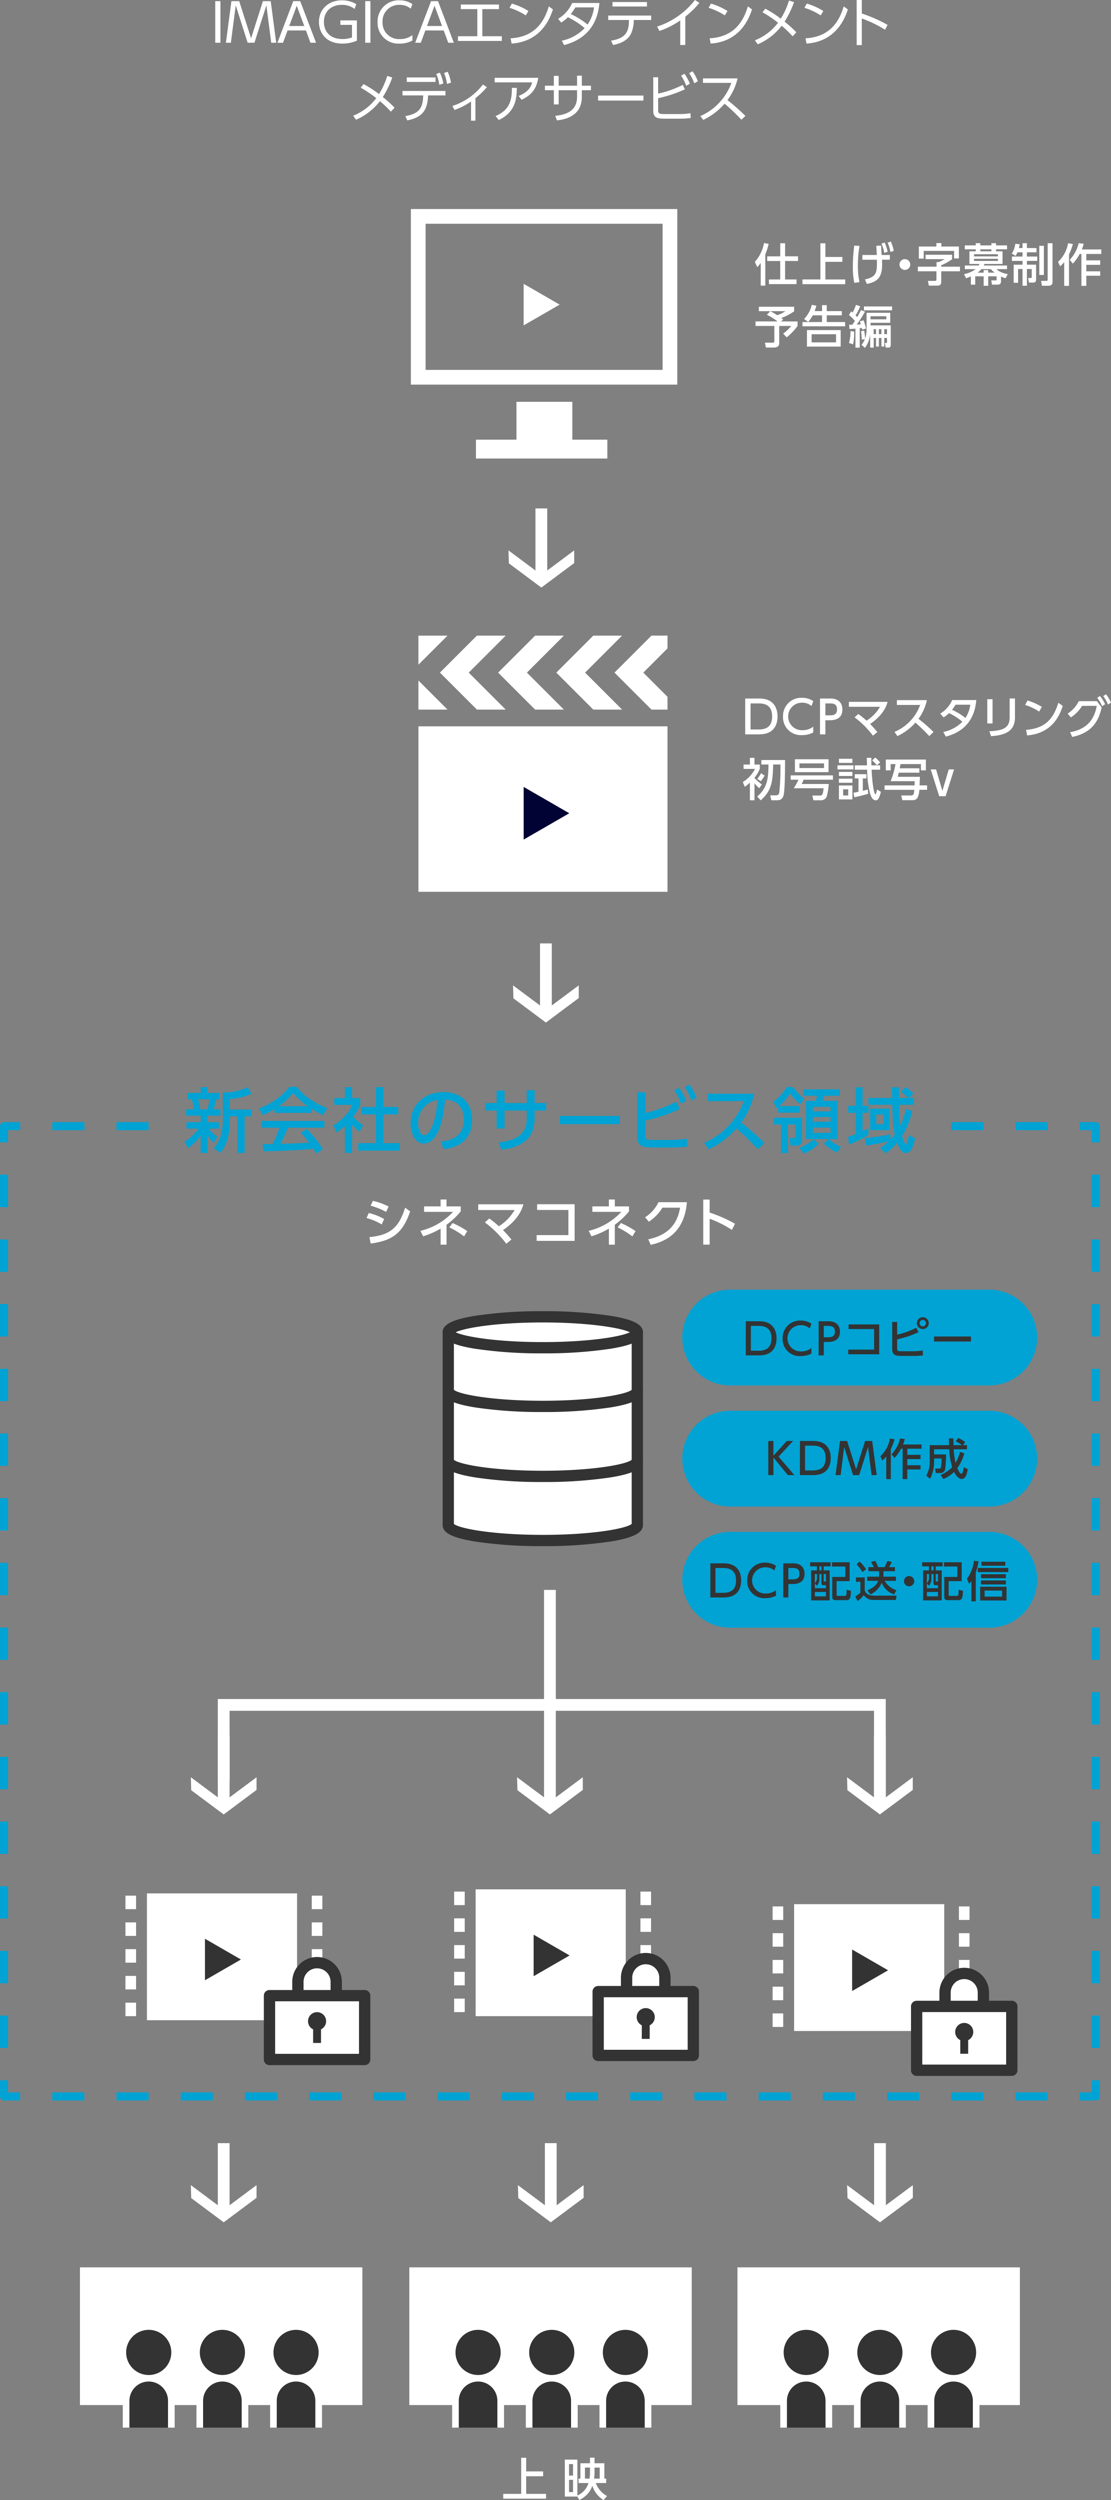 <svg xmlns="http://www.w3.org/2000/svg" xmlns:xlink="http://www.w3.org/1999/xlink" width="335" height="753.773" viewBox="0 0 335 753.773">
  <rect x="0" y="0" width="335" height="753.773" fill="#808080" stroke="none"/>
  <defs>
    <clipPath id="clip-path">
      <rect id="長方形_13575" data-name="長方形 13575" width="335" height="753.773" fill="none"/>
    </clipPath>
  </defs>
  <g id="グループ_249" data-name="グループ 249" clip-path="url(#clip-path)">
    <path id="パス_2858" data-name="パス 2858" d="M406.392,779.657h-4.865v-2.432h3.649v-3.649h2.432v4.865a1.217,1.217,0,0,1-1.216,1.216" transform="translate(-75.973 -146.368)" fill="#00a3d4"/>
    <path id="パス_2859" data-name="パス 2859" d="M319.553,780.508h-9.681v-2.432h9.681Zm-19.362,0h-9.68v-2.432h9.68Zm-19.362,0h-9.681v-2.432h9.681Zm-19.362,0h-9.681v-2.432h9.681Zm-19.362,0h-9.681v-2.432H242.1Zm-19.362,0h-9.681v-2.432h9.681Zm-19.363,0H193.7v-2.432h9.68Zm-19.362,0h-9.681v-2.432h9.681Zm-19.362,0h-9.681v-2.432h9.681Zm-19.362,0h-9.68v-2.432h9.68Zm-19.362,0h-9.681v-2.432h9.681Zm-19.362,0H96.889v-2.432h9.681Zm-19.362,0H77.527v-2.432h9.681Zm-19.362,0H58.165v-2.432h9.681Zm-19.363,0H38.8v-2.432h9.68Zm-19.362,0H19.441v-2.432h9.681Z" transform="translate(-3.678 -147.219)" fill="#00a3d4"/>
    <path id="パス_2860" data-name="パス 2860" d="M6.081,779.657H1.216A1.217,1.217,0,0,1,0,778.441v-4.865H2.432v3.649H6.081Z" transform="translate(0 -146.368)" fill="#00a3d4"/>
    <path id="パス_2861" data-name="パス 2861" d="M2.432,700.1H0v-9.751H2.432Zm0-19.5H0v-9.751H2.432Zm0-19.5H0v-9.752H2.432Zm0-19.5H0v-9.751H2.432Zm0-19.5H0v-9.751H2.432Zm0-19.5H0v-9.752H2.432Zm0-19.5H0v-9.751H2.432Zm0-19.5H0v-9.751H2.432Zm0-19.5H0v-9.752H2.432Zm0-19.5H0v-9.752H2.432Zm0-19.5H0v-9.751H2.432Zm0-19.5H0V475.81H2.432Zm0-19.5H0v-9.752H2.432Zm0-19.5H0V436.8H2.432Z" transform="translate(0 -82.647)" fill="#00a3d4"/>
    <path id="パス_2862" data-name="パス 2862" d="M2.432,423.355H0V418.49a1.217,1.217,0,0,1,1.216-1.216H6.081v2.432H2.432Z" transform="translate(0 -78.952)" fill="#00a3d4"/>
    <path id="パス_2863" data-name="パス 2863" d="M319.553,419.706h-9.681v-2.432h9.681Zm-19.362,0h-9.68v-2.432h9.68Zm-251.707,0H38.8v-2.432h9.68Zm-19.362,0H19.441v-2.432h9.681Z" transform="translate(-3.678 -78.952)" fill="#00a3d4"/>
    <path id="パス_2864" data-name="パス 2864" d="M407.608,423.355h-2.432v-3.649h-3.649v-2.432h4.865a1.217,1.217,0,0,1,1.216,1.216Z" transform="translate(-75.973 -78.952)" fill="#00a3d4"/>
    <path id="パス_2865" data-name="パス 2865" d="M408.459,700.1h-2.432v-9.751h2.432Zm0-19.5h-2.432v-9.752h2.432Zm0-19.5h-2.432v-9.751h2.432Zm0-19.5h-2.432V631.84h2.432Zm0-19.5h-2.432v-9.752h2.432Zm0-19.5h-2.432v-9.752h2.432Zm0-19.5h-2.432v-9.751h2.432Zm0-19.5h-2.432v-9.751h2.432Zm0-19.5h-2.432V534.32h2.432Zm0-19.5h-2.432v-9.751h2.432Zm0-19.5h-2.432v-9.751h2.432Zm0-19.5h-2.432v-9.752h2.432Zm0-19.5h-2.432v-9.751h2.432Zm0-19.5h-2.432V436.8h2.432Z" transform="translate(-76.824 -82.647)" fill="#00a3d4"/>
    <rect id="長方形_13514" data-name="長方形 13514" width="1.559" height="12.537" transform="translate(64.906 0.35)" fill="#fff"/>
    <path id="パス_2866" data-name="パス 2866" d="M88.027.432l3.579,11.2L95.171.432h2.355L99.18,12.969h-1.5L96.22,1.7l-3.6,11.264H90.572L86.977,1.7,85.512,12.969H84.018L85.673.432Z" transform="translate(-15.897 -0.082)" fill="#fff"/>
    <path id="パス_2867" data-name="パス 2867" d="M106.227,9.262l-1.368,3.708h-1.686L107.945.432h2.1l4.773,12.537h-1.686l-1.369-3.708Zm5.043-1.336L109,1.816l-2.274,6.109Z" transform="translate(-19.521 -0.082)" fill="#fff"/>
    <path id="パス_2868" data-name="パス 2868" d="M129.357,2.712a6.127,6.127,0,0,0-3.834-1.226c-3.149,0-5.409,1.942-5.409,5.107,0,2.5,1.4,5.2,5.633,5.2a7.75,7.75,0,0,0,2.831-.492V7.516h-3.5V6.164h4.978V12.29a11.129,11.129,0,0,1-4.374.876c-4.948,0-7.064-3.294-7.064-6.541,0-3.8,2.863-6.507,6.92-6.507a8.421,8.421,0,0,1,4.343,1.16Z" transform="translate(-22.444 -0.022)" fill="#fff"/>
    <rect id="長方形_13515" data-name="長方形 13515" width="1.56" height="12.537" transform="translate(110.13 0.35)" fill="#fff"/>
    <path id="パス_2869" data-name="パス 2869" d="M150.925,12.241a7.758,7.758,0,0,1-3.835.924,6.243,6.243,0,0,1-6.666-6.493A6.353,6.353,0,0,1,147.073.118a6.759,6.759,0,0,1,3.851,1.145l-.51,1.368a5.175,5.175,0,0,0-3.373-1.145,4.934,4.934,0,0,0-5.123,5.155A4.925,4.925,0,0,0,147.2,11.8a5.788,5.788,0,0,0,3.723-1.208Z" transform="translate(-26.57 -0.022)" fill="#fff"/>
    <path id="パス_2870" data-name="パス 2870" d="M157.472,9.262,156.1,12.969h-1.686L159.19.432h2.1l4.773,12.537h-1.686l-1.369-3.708Zm5.044-1.336L160.24,1.816l-2.275,6.109Z" transform="translate(-29.217 -0.082)" fill="#fff"/>
    <path id="パス_2871" data-name="パス 2871" d="M177.664,11.249h5.872v1.416H170.315V11.249h5.839V3.072h-4.981V1.688h11.5V3.072h-5.012Z" transform="translate(-32.225 -0.319)" fill="#fff"/>
    <path id="パス_2872" data-name="パス 2872" d="M194.389,4.9a19.054,19.054,0,0,0-4.9-2.29l.718-1.273a19.867,19.867,0,0,1,4.978,2.228ZM189.822,11.8c8.051-.429,10.422-6.062,11.519-9.627l1.241.923c-.763,2.26-3.31,9.69-12.473,10.295Z" transform="translate(-35.853 -0.252)" fill="#fff"/>
    <path id="パス_2873" data-name="パス 2873" d="M207.545,5.892a10.515,10.515,0,0,0,4.249-4.775h8.225c-.287,2.594-1.113,10.2-10.659,12.682l-.684-1.321a13.323,13.323,0,0,0,6.888-3.786A23.391,23.391,0,0,0,210.5,5.4,9.737,9.737,0,0,1,208.484,7Zm5.2-3.454a12.843,12.843,0,0,1-1.368,2.005A24.49,24.49,0,0,1,216.44,7.61a11.564,11.564,0,0,0,1.939-5.172Z" transform="translate(-39.269 -0.211)" fill="#fff"/>
    <path id="パス_2874" data-name="パス 2874" d="M233.892,6.46a9.886,9.886,0,0,1-.812,3.82c-1.223,2.5-4.073,3.166-5.425,3.437l-.6-1.305c3.627-.636,5.376-1.957,5.376-5.87V6.176h-6.237V4.839h12.951V6.176h-5.25ZM237.869,2.1H227.48V.766h10.389Z" transform="translate(-42.797 -0.145)" fill="#fff"/>
    <path id="パス_2875" data-name="パス 2875" d="M252.88,13.572h-1.527V6.157a25.367,25.367,0,0,1-6.269,3.182l-.7-1.321A23.722,23.722,0,0,0,255.793,0l1.336.874a29.1,29.1,0,0,1-4.249,4.154Z" transform="translate(-46.24 0)" fill="#fff"/>
    <path id="パス_2876" data-name="パス 2876" d="M268.421,4.9a19.055,19.055,0,0,0-4.9-2.29l.718-1.273a19.868,19.868,0,0,1,4.978,2.228ZM263.854,11.8c8.051-.429,10.422-6.062,11.519-9.627l1.241.923c-.763,2.26-3.31,9.69-12.473,10.295Z" transform="translate(-49.86 -0.252)" fill="#fff"/>
    <path id="パス_2877" data-name="パス 2877" d="M283.887,2.663a32.946,32.946,0,0,1,4.66,3.006A22.215,22.215,0,0,0,291.031.2l1.511.478a28.683,28.683,0,0,1-2.848,5.886,35.08,35.08,0,0,1,3.547,3.213l-1.129,1.21A30.3,30.3,0,0,0,288.819,7.8a18.156,18.156,0,0,1-7.207,5.6l-.859-1.208a16.227,16.227,0,0,0,6.97-5.3,34.957,34.957,0,0,0-4.694-3.15Z" transform="translate(-53.121 -0.037)" fill="#fff"/>
    <path id="パス_2878" data-name="パス 2878" d="M304.062,4.9a19.01,19.01,0,0,0-4.9-2.29l.716-1.273a19.925,19.925,0,0,1,4.98,2.228ZM299.5,11.8c8.051-.429,10.422-6.062,11.519-9.627l1.24.923c-.763,2.26-3.308,9.69-12.472,10.295Z" transform="translate(-56.604 -0.252)" fill="#fff"/>
    <path id="パス_2879" data-name="パス 2879" d="M327.151,8.973a35.325,35.325,0,0,0-7.015-3.4V13.6h-1.545V0h1.545V4.074A43.588,43.588,0,0,1,327.9,7.494Z" transform="translate(-60.28 0)" fill="#fff"/>
    <path id="パス_2880" data-name="パス 2880" d="M134.472,30.7a32.885,32.885,0,0,1,4.661,3.007,22.26,22.26,0,0,0,2.483-5.473l1.51.477a28.644,28.644,0,0,1-2.848,5.888,35.138,35.138,0,0,1,3.547,3.212L142.7,39.023a30.06,30.06,0,0,0-3.294-3.183,18.142,18.142,0,0,1-7.207,5.6l-.859-1.21a16.222,16.222,0,0,0,6.969-5.3,35.166,35.166,0,0,0-4.694-3.15Z" transform="translate(-24.85 -5.342)" fill="#fff"/>
    <path id="パス_2881" data-name="パス 2881" d="M151.135,41.356l-.589-1.3c4.026-.716,5.315-2.258,5.378-6.237h-6.236V32.478h12.95v1.336h-5.249c-.129,4.63-1.862,6.636-6.254,7.541m8.512-11.6h-8.67V28.406h8.67Zm1.321-2.784A13.849,13.849,0,0,1,162,30.219l-1.193.415a13.536,13.536,0,0,0-.939-3.294Zm2.355-.271a14.073,14.073,0,0,1,.987,3.262l-1.194.4a13.366,13.366,0,0,0-.906-3.31Z" transform="translate(-28.322 -5.052)" fill="#fff"/>
    <path id="パス_2882" data-name="パス 2882" d="M175.192,42.328H173.87V36.535a20.128,20.128,0,0,1-5,2.563l-.622-1.211a18.83,18.83,0,0,0,9.212-6.475l1.178.812a22.908,22.908,0,0,1-3.452,3.326Z" transform="translate(-31.835 -5.943)" fill="#fff"/>
    <path id="パス_2883" data-name="パス 2883" d="M197.1,28.939c-.62,4.218-2.943,5.57-5,6.62l-.921-1.146c3.086-1.273,3.755-2.848,4.1-4.106H183.955V28.939ZM184.242,40.474c4.375-1.876,4.933-4.979,4.917-8.512l1.48.015c-.032,3.087-.271,7.209-5.426,9.691Z" transform="translate(-34.806 -5.476)" fill="#fff"/>
    <path id="パス_2884" data-name="パス 2884" d="M216.532,31.159v1.368h-2.753v2.021c0,5.856-5.106,6.794-7.493,7.08l-.524-1.384c4.5-.429,6.586-2.258,6.586-5.759V32.527H206.8v4.281h-1.449V32.527h-2.689V31.159h2.689V28.2H206.8v2.958h5.552V28.137h1.431v3.022Z" transform="translate(-38.345 -5.324)" fill="#fff"/>
    <rect id="長方形_13516" data-name="長方形 13516" width="13.682" height="1.512" transform="translate(180.339 28.811)" fill="#fff"/>
    <path id="パス_2885" data-name="パス 2885" d="M244.416,33.237a30.061,30.061,0,0,0,7.415-2.625l.65,1.337a38.429,38.429,0,0,1-8.065,2.673v3.516c0,1.145.287,1.273,2.1,1.273H250.6a20.486,20.486,0,0,0,3.563-.255l.081,1.431a25.223,25.223,0,0,1-3.486.208h-4.454c-2.371,0-3.357-.4-3.357-2.418V28.306h1.465Zm7.938-5.981a14.618,14.618,0,0,1,1.623,2.991l-1.082.636a13.848,13.848,0,0,0-1.56-3.054Zm2.434-.748a13.228,13.228,0,0,1,1.607,3.006l-1.082.621a12.522,12.522,0,0,0-1.544-3.055Z" transform="translate(-45.969 -5.016)" fill="#fff"/>
    <path id="パス_2886" data-name="パス 2886" d="M271.675,29.157a17.162,17.162,0,0,1-3.039,6.538,62.716,62.716,0,0,1,5.41,4.773l-1.208,1.146a57.108,57.108,0,0,0-5.076-4.838,19.708,19.708,0,0,1-6.443,4.9l-.86-1.178a16.7,16.7,0,0,0,5.951-4.295,16.405,16.405,0,0,0,3.389-5.7h-8.546V29.157Z" transform="translate(-49.281 -5.517)" fill="#fff"/>
    <path id="パス_2887" data-name="パス 2887" d="M282.494,96.363a8.342,8.342,0,0,1-1.05,1.282l-.722-1.6a11.524,11.524,0,0,0,2.767-5.671l1.4.259a18.168,18.168,0,0,1-1.009,3.137v9.447h-1.391Zm5.89-5.917h1.459v3.94h3.9v1.4h-3.9v5.577H293.3v1.4h-8.329v-1.4h3.408V95.791h-3.927v-1.4h3.927Z" transform="translate(-53.115 -17.1)" fill="#fff"/>
    <path id="パス_2888" data-name="パス 2888" d="M305.348,90.479V94.6h5.113v1.459h-5.113v5.317h5.985V102.8h-12.9v-1.431h5.412V90.479Z" transform="translate(-56.467 -17.119)" fill="#fff"/>
    <path id="パス_2889" data-name="パス 2889" d="M319.179,91.146a34.543,34.543,0,0,0-.49,5.754,24.174,24.174,0,0,0,.477,5.166l-1.568.205a24.868,24.868,0,0,1-.422-5.032,47.309,47.309,0,0,1,.422-6.2Zm1.637,10.089c3.53-.736,3.681-2.072,3.613-5.93h-4.378V93.873h4.336c-.027-.627-.027-.722-.136-2.782l1.432-.04c.027.449.136,2.427.163,2.822h2.481V95.3h-2.359c.015.668.028.914.028,1.445,0,4.022-1.486,5.209-4.595,5.862Zm5.944-11.111a12.822,12.822,0,0,1,.9,2.781l-1.022.354a10.531,10.531,0,0,0-.832-2.795Zm1.854-.3a12.573,12.573,0,0,1,.9,2.782l-1.022.354a10.886,10.886,0,0,0-.832-2.795Z" transform="translate(-60.013 -16.996)" fill="#fff"/>
    <path id="パス_2890" data-name="パス 2890" d="M337.762,97.974a1.622,1.622,0,1,1-1.622-1.609,1.626,1.626,0,0,1,1.622,1.609" transform="translate(-63.294 -18.233)" fill="#fff"/>
    <path id="パス_2891" data-name="パス 2891" d="M343.668,93.913h8v1.364A17.733,17.733,0,0,1,348.4,97.09V97.5h5.644v1.4H348.4v3.122c0,.5-.083,1.2-1.118,1.2H344.65l-.26-1.431h2.182c.314,0,.383-.232.383-.422V98.9h-5.6V97.5h5.631V96.121h.668a13.23,13.23,0,0,0,1.759-.885h-5.74Zm3.272-3.518h1.5v1.036h5.276v3.586h-1.445V92.754h-9.162v2.332H341.65V91.431h5.29Z" transform="translate(-64.587 -17.104)" fill="#fff"/>
    <path id="パス_2892" data-name="パス 2892" d="M369.678,101.867c0,.914-.463,1.064-1.077,1.064h-1.663l-.191-1.295h1.405c.122,0,.19,0,.19-.178v-1.036h-2.536v2.85h-1.364v-2.85h-2.548v2.509h-1.309V100.45c-.451.191-.723.3-1.459.559l-.6-1.255a8.252,8.252,0,0,0,3.49-1.5h-3.258v-1.09h4.172a2.986,2.986,0,0,0,.259-.478h-3.04v-3.8h1.908v-.6h-3.3V91.1h3.3v-.668h1.377V91.1h3.34v-.668h1.4V91.1h3.314v1.186h-3.314v.6h1.95v3.8h-5.44c-.136.3-.177.381-.231.478h7.035v1.09h-3.15c.368.368,1.064,1.064,3.381,1.514l-.682,1.241a7.263,7.263,0,0,1-1.364-.532Zm-.941-8.1h-7.212v.641h7.212Zm0,1.378h-7.212v.641h7.212Zm-.953,4.172a5.824,5.824,0,0,1-1.159-1.064h-2.89a6.032,6.032,0,0,1-1.159,1.064h1.867v-.764h1.364v.764Zm-1.009-7.034h-3.34v.6h3.34Z" transform="translate(-67.837 -17.11)" fill="#fff"/>
    <path id="パス_2893" data-name="パス 2893" d="M377.98,93.186a9.867,9.867,0,0,1-.531,1.077l-1.159-.682a7.231,7.231,0,0,0,1.064-2.972l1.336.163a10.842,10.842,0,0,1-.273,1.132h1.1V90.445h1.322V91.9h2.89v1.282h-2.89v1.282h3.122v1.309h-3.122v1.145h2.767V101.3c0,.763-.259,1.009-.926,1.009h-1.228l-.246-1.377H382c.3,0,.3-.259.3-.382V98.217h-1.459v5.045h-1.322V98.217h-1.336v4.158h-1.336V96.922h2.672V95.777h-3.19V94.468h3.19V93.186Zm6.6-1.963h1.377v8.794H384.58Zm2.522-.778h1.459v11.767c0,.845-.655,1.05-1.2,1.05h-2l-.245-1.473h1.635c.286,0,.354-.095.354-.354Z" transform="translate(-71.198 -17.113)" fill="#fff"/>
    <path id="パス_2894" data-name="パス 2894" d="M395.338,96.142a10.145,10.145,0,0,1-1.228,1.267l-.627-1.35a10,10,0,0,0,3.027-5.617l1.445.246a17.733,17.733,0,0,1-1.172,3.135V103.3h-1.445Zm5.876-5.55a10.51,10.51,0,0,1-.559,1.732h5.876v1.35h-4.526v1.935h4.185V96.96h-4.185v1.949h4.185v1.335h-4.185V103.3h-1.473V93.674h-.517a12.85,12.85,0,0,1-2.072,2.917l-.928-1.159a10.872,10.872,0,0,0,2.686-5Z" transform="translate(-74.451 -17.11)" fill="#fff"/>
    <path id="パス_2895" data-name="パス 2895" d="M285.418,115.4h-3.435v-1.336h10.634v1.39a18,18,0,0,1-3.872,2.019c.164.122.368.285.573.463l-.682.559h5.017v1.364a17.932,17.932,0,0,1-3.272,3.435L289.3,122.17a12.006,12.006,0,0,0,2.441-2.317h-3.627V125.1c0,1.186-1.24,1.268-1.446,1.268H284.1l-.272-1.472h2.385c.327,0,.436-.123.436-.491v-4.553h-5.672v-1.364h6.653a20.4,20.4,0,0,0-3.218-2Zm.014,0a21.784,21.784,0,0,1,2.073,1.2,8.719,8.719,0,0,0,2.48-1.2Z" transform="translate(-53.163 -21.581)" fill="#fff"/>
    <path id="パス_2896" data-name="パス 2896" d="M304.339,115.248v-1.8h1.417v1.8h4.54v1.268h-4.54v2.031h5.535v1.282H298.436v-1.282h5.9v-2.031h-2.809a8.9,8.9,0,0,1-1.363,1.99l-1.241-.887a9.182,9.182,0,0,0,2.331-4.266l1.377.272c-.177.614-.3.995-.531,1.622Zm5.617,10.689H299.786v-4.963h10.171Zm-1.391-3.709h-7.376v2.441h7.376Z" transform="translate(-56.467 -21.447)" fill="#fff"/>
    <path id="パス_2897" data-name="パス 2897" d="M315.784,119.368c.136,0,.831-.014.981-.014.109-.163.614-.913.75-1.131a11.647,11.647,0,0,0-1.785-1.786l.654-1.1c.232.178.3.246.436.341a12.3,12.3,0,0,0,1.009-2.3l1.295.409a17.673,17.673,0,0,1-1.4,2.754,7.065,7.065,0,0,1,.491.531c.205-.354.533-.927,1.159-2.127l1.186.464a36.406,36.406,0,0,1-2.495,3.9c.341-.014.722-.027,1.241-.068-.083-.246-.136-.409-.3-.9l1.131-.327a20.009,20.009,0,0,1,.723,2.467l-1.132.355c-.041-.165-.054-.259-.122-.518-.164.027-.259.041-.641.082v5.862h-1.281v-5.727c-.859.068-1.364.1-1.8.109Zm1.5,2.045a16.233,16.233,0,0,1-.314,3.859l-1.228-.422a11.993,11.993,0,0,0,.436-3.585Zm2.235,3.995a6.216,6.216,0,0,0,1.009-1.691l-.941.109a23.25,23.25,0,0,0-.218-2.536l.954-.15a16.443,16.443,0,0,1,.259,2.4,8.1,8.1,0,0,0,.451-2.809v-4.976h7.143v3.014h-5.944v.791h6.095v5.753c0,.5-.041.941-.778.941h-.736l-.272-1.4h.395c.273,0,.273-.041.273-.369v-1.145h-.846v2.591h-.845v-2.591h-.778v2.591H323.9v-2.591h-.723v2.918h-1.05V122.2a8.487,8.487,0,0,1-1.581,4.131Zm9.2-10.4h-8.48v-1.159h8.48Zm-6.49,2.714H327v-.928h-4.771Zm.94,4.472h.723V120.7h-.723Zm1.568,0h.778V120.7h-.778Zm1.622,0h.846V120.7h-.846Z" transform="translate(-59.739 -21.45)" fill="#fff"/>
    <path id="パス_2898" data-name="パス 2898" d="M277.139,259.749h4.321c3.967,0,5.426,2.535,5.426,5.412,0,2.141-.818,5.4-5.508,5.4h-4.24Zm1.609,9.339h2.359c2.059,0,4.158-.572,4.158-3.94,0-3.477-2.263-3.927-4.158-3.927h-2.359Z" transform="translate(-52.437 -49.147)" fill="#fff"/>
    <path id="パス_2899" data-name="パス 2899" d="M300.323,269.937a7.088,7.088,0,0,1-3.34.791,5.383,5.383,0,0,1-5.781-5.6,5.482,5.482,0,0,1,5.753-5.644,5.9,5.9,0,0,1,3.367.995l-.531,1.486a4.212,4.212,0,0,0-2.85-1.009,4.152,4.152,0,1,0,.136,8.3,5.21,5.21,0,0,0,3.245-1.077Z" transform="translate(-55.098 -49.096)" fill="#fff"/>
    <path id="パス_2900" data-name="パス 2900" d="M308.208,259.749c2.059,0,3.5,1.132,3.5,3.3,0,2.646-1.949,3.259-3.776,3.259h-1.35v4.253h-1.622V259.749Zm-.409,5.071c.927,0,2.3,0,2.3-1.773,0-1.826-1.337-1.826-2.3-1.826h-1.214v3.6Z" transform="translate(-57.702 -49.147)" fill="#fff"/>
    <path id="パス_2901" data-name="パス 2901" d="M318.545,264.646a28.33,28.33,0,0,1,2.482,2.018,12.29,12.29,0,0,0,4.062-4.185H315.7v-1.486h11.67c-.259.941-1.1,3.859-5.277,6.667a30.422,30.422,0,0,1,2.181,2.44l-1.322,1.09a27.176,27.176,0,0,0-5.536-5.521Z" transform="translate(-59.733 -49.382)" fill="#fff"/>
    <path id="パス_2902" data-name="パス 2902" d="M342.415,260.354a14.456,14.456,0,0,1-2.522,5.631,49.532,49.532,0,0,1,4.526,3.967l-1.281,1.241a49.188,49.188,0,0,0-4.172-4.063,16.548,16.548,0,0,1-5.426,4.063l-.886-1.267A14.007,14.007,0,0,0,340.4,261.8h-7.021v-1.446Z" transform="translate(-62.941 -49.261)" fill="#fff"/>
    <path id="パス_2903" data-name="パス 2903" d="M349.678,264.4a8.693,8.693,0,0,0,3.585-4.076h7.281c-.219,2.167-.9,8.889-9.189,11.015l-.765-1.391a11.1,11.1,0,0,0,5.754-3.095,18.746,18.746,0,0,0-4.009-2.59,9.682,9.682,0,0,1-1.663,1.3Zm4.609-2.672a11.668,11.668,0,0,1-1.05,1.528,19.5,19.5,0,0,1,4.035,2.468,9.569,9.569,0,0,0,1.472-4Z" transform="translate(-66.162 -49.255)" fill="#fff"/>
    <path id="パス_2904" data-name="パス 2904" d="M368.755,267.258h-1.582V259.95h1.582Zm6.762-1.772c0,4.609-3.776,5.358-7.2,5.617l-.519-1.473c3.6-.2,6.108-.763,6.108-4.035v-5.863h1.609Z" transform="translate(-69.473 -49.144)" fill="#fff"/>
    <path id="パス_2905" data-name="パス 2905" d="M385.464,263.829a16.788,16.788,0,0,0-4.227-2l.737-1.336a17.214,17.214,0,0,1,4.308,1.922Zm-3.94,5.508c5.412-.395,8.152-2.945,9.721-8.166l1.336.954c-.736,2.2-2.754,8.249-10.743,8.889Z" transform="translate(-72.134 -49.287)" fill="#fff"/>
    <path id="パス_2906" data-name="パス 2906" d="M397.8,269.62c5.385-1,7.308-4.117,8.044-7.949h-4.431a11.345,11.345,0,0,1-3.381,3.477L397.068,264a9.3,9.3,0,0,0,3.34-3.75h5.481l1.418,1.9c-.8,3.545-2.481,7.58-8.875,8.889Zm9-10.934a12.031,12.031,0,0,1,1.554,2.481l-.9.6a11.512,11.512,0,0,0-1.485-2.522Zm1.827-.518a12.523,12.523,0,0,1,1.5,2.509l-.9.586a11.841,11.841,0,0,0-1.445-2.549Z" transform="translate(-75.129 -48.848)" fill="#fff"/>
    <path id="パス_2907" data-name="パス 2907" d="M281.183,290.963a12.825,12.825,0,0,1-1.418-1.472V294.6h-1.377v-5.318a11.8,11.8,0,0,1-1.541,1.255l-.6-1.431a9.832,9.832,0,0,0,3.682-3.968h-3.45v-1.3h1.909v-2.03h1.377v2.03h1.6v1.3a9.866,9.866,0,0,1-1.636,2.713,15.36,15.36,0,0,0,2.264,1.99Zm7.8-8.494c0,1.8,0,9.271-.465,10.7s-1.281,1.432-2.3,1.432h-1.363l-.341-1.486h1.445c.723,0,1.091-.068,1.282-.8a71.459,71.459,0,0,0,.354-8.494H285.4c-.15,4.785-.246,7.716-3.749,10.8l-1.064-1.145c2.931-2.55,3.368-5.045,3.409-9.653h-2.154v-1.35Zm-6.163,4.7a9.937,9.937,0,0,1-1.186,1.691l-1.023-.723a8.417,8.417,0,0,0,1.146-1.7Z" transform="translate(-52.269 -53.322)" fill="#fff"/>
    <path id="パス_2908" data-name="パス 2908" d="M305.525,289.794a18.148,18.148,0,0,1-.6,3.763,1.807,1.807,0,0,1-1.69,1.146H300.9l-.314-1.432h2.387c.614,0,.858-.422.995-2.2h-8.984A20.835,20.835,0,0,0,296.4,288.5h-2.359v-1.3h12.748v1.3h-8.821c-.136.3-.314.722-.6,1.295Zm-.054-3.572H295.327v-3.886h10.144Zm-1.364-2.646h-7.416v1.418h7.416Z" transform="translate(-55.636 -53.421)" fill="#fff"/>
    <path id="パス_2909" data-name="パス 2909" d="M316.271,285.284h-4.814v-1.228h4.814Zm-.314-1.978h-4.064v-1.228h4.064Zm0,3.953h-4.064v-1.227h4.064Zm0,2.046h-4.064v-1.228h4.064Zm0,5.017h-4.064v-4.2h4.064Zm-1.268-3.04h-1.527v1.854h1.527Zm6.013,1.364c-2.318.654-3.45.886-4.172,1.022l-.259-1.336c.177-.041,1.186-.246,1.513-.314V288h-1.1v-1.282h3.5V288h-1.09v3.735c.613-.15.885-.232,1.5-.395Zm.954-10.866c0,1.295.013,1.595.041,2.277h2.618v1.3h-2.563c.191,4.512.763,7.43,1.159,7.43.135,0,.164-.109.491-1.445l1.145.695c-.572,2.4-1.1,2.55-1.554,2.55-.9,0-1.349-.955-1.677-1.936a30.072,30.072,0,0,1-.913-7.294h-3.722v-1.3h3.681c-.014-.75-.027-.9-.068-2.277Zm1.677,2.249a12.277,12.277,0,0,0-1.418-1.485l.941-.846a10.481,10.481,0,0,1,1.459,1.472Z" transform="translate(-58.931 -53.3)" fill="#fff"/>
    <path id="パス_2910" data-name="パス 2910" d="M330.8,288.97a25.585,25.585,0,0,0,1.472-5.153H330.8v1.894h-1.459v-3.258h12.08v3.258h-1.486v-1.894h-6.162c-.041.245-.205,1.1-.232,1.267h5.917v1.323h-6.217c-.041.177-.259,1.035-.3,1.24h6.694c-.014.165-.1,2.263-.109,2.59h2.263v1.336h-2.345a5.217,5.217,0,0,1-.668,2.59,1.807,1.807,0,0,1-1.269.531h-3.2l-.3-1.417h2.9c.886,0,.928-.532,1.022-1.7H328.97v-1.336h9.039c0-.19.04-1.062.054-1.268Z" transform="translate(-62.244 -53.443)" fill="#fff"/>
    <path id="パス_2911" data-name="パス 2911" d="M351.569,286.12h1.6l-2.55,8.071h-1.922l-2.563-8.071h1.609l1.909,6.462Z" transform="translate(-65.491 -54.137)" fill="#fff"/>
    <path id="パス_2912" data-name="パス 2912" d="M140.887,453.664a17.7,17.7,0,0,0-4.566-1.941l.668-1.51a17.142,17.142,0,0,1,4.63,1.813Zm-3.692,3.818c6.364-.589,8.941-3.023,10.755-8.877l1.512,1.129c-2.307,6.794-5.568,8.814-11.9,9.69Zm5.028-7.588a20.845,20.845,0,0,0-4.662-1.878l.668-1.463a19.45,19.45,0,0,1,4.741,1.7Z" transform="translate(-25.793 -84.492)" fill="#fff"/>
    <path id="パス_2913" data-name="パス 2913" d="M162.434,446.044h1.782v2.084H168.5v1.51a23.593,23.593,0,0,1-4.279,4.026v6h-1.782v-4.836a23.9,23.9,0,0,1-5.267,2.305l-.827-1.637a19.6,19.6,0,0,0,9.848-5.728h-8.734v-1.639h4.98Zm7.08,11.137a23.026,23.026,0,0,0-4.439-2.72l.971-1.321a26.3,26.3,0,0,1,4.423,2.434Z" transform="translate(-29.581 -84.396)" fill="#fff"/>
    <path id="パス_2914" data-name="パス 2914" d="M181.176,452.093a32.883,32.883,0,0,1,2.9,2.355,14.359,14.359,0,0,0,4.742-4.885H177.85v-1.734h13.619c-.3,1.1-1.288,4.5-6.156,7.78a36.2,36.2,0,0,1,2.545,2.847l-1.543,1.273a31.8,31.8,0,0,0-6.46-6.443Z" transform="translate(-33.651 -84.733)" fill="#fff"/>
    <path id="パス_2915" data-name="パス 2915" d="M211.032,447.809v11.042H199.576v-1.735h9.579v-7.589H199.72v-1.718Z" transform="translate(-37.762 -84.73)" fill="#fff"/>
    <path id="パス_2916" data-name="パス 2916" d="M225.023,446.044h1.782v2.084h4.279v1.51a23.593,23.593,0,0,1-4.279,4.026v6h-1.782v-4.836a23.9,23.9,0,0,1-5.267,2.305l-.827-1.637a19.6,19.6,0,0,0,9.848-5.728h-8.734v-1.639h4.98Zm7.08,11.137a23.026,23.026,0,0,0-4.439-2.72l.971-1.321a26.3,26.3,0,0,1,4.423,2.434Z" transform="translate(-41.423 -84.396)" fill="#fff"/>
    <path id="パス_2917" data-name="パス 2917" d="M240.864,458.228c4.614-.923,8.671-3.484,9.578-9.53h-5.313a13.255,13.255,0,0,1-4.089,4.233l-1.13-1.337a11.113,11.113,0,0,0,4.042-4.551h8.559c-.668,8.274-5.329,11.663-10.914,12.856Z" transform="translate(-45.393 -84.585)" fill="#fff"/>
    <path id="パス_2918" data-name="パス 2918" d="M270.177,455.211a32.981,32.981,0,0,0-6.714-3.358v7.8h-1.925V446.063h1.925v3.929a41.141,41.141,0,0,1,7.637,3.373Z" transform="translate(-49.485 -84.399)" fill="#fff"/>
    <path id="パス_2919" data-name="パス 2919" d="M194.07,913.938v4.117h5.113v1.459H194.07v5.318h5.985v1.431h-12.9v-1.431h5.412V913.938Z" transform="translate(-35.412 -172.926)" fill="#fff"/>
    <path id="パス_2920" data-name="パス 2920" d="M214.185,921.55v-1.336h.572V915.59h2.89v-1.7h1.364v1.7h2.972v4.623h.545v1.336h-3.122a7.316,7.316,0,0,0,3.382,3.926l-1.064,1.213a7.876,7.876,0,0,1-3.368-4.308,7.338,7.338,0,0,1-3.94,4.268l-.6-1.023h-3.764V914.487h3.79v10.838a6.1,6.1,0,0,0,3.354-3.775Zm-1.65-5.714h-1.213v3.477h1.213Zm0,4.745h-1.213v3.7h1.213Zm4.963-.367a12.866,12.866,0,0,0,.149-1.731v-1.6h-1.526v3.327Zm1.513-3.327v1.6a13.05,13.05,0,0,1-.136,1.731h1.7v-3.327Z" transform="translate(-39.744 -172.916)" fill="#fff"/>
    <path id="パス_2921" data-name="パス 2921" d="M233.14,130.672H152.807V77.736H233.14Zm-75.9-4.434h71.466V82.169H157.24Z" transform="translate(-28.913 -14.708)" fill="#fff"/>
    <rect id="長方形_13517" data-name="長方形 13517" width="39.615" height="5.684" transform="translate(143.512 132.563)" fill="#fff"/>
    <rect id="長方形_13518" data-name="長方形 13518" width="16.846" height="15.365" transform="translate(155.73 121.151)" fill="#fff"/>
    <path id="パス_2922" data-name="パス 2922" d="M205.591,111.813l-10.847-6.263v12.525Z" transform="translate(-36.847 -19.971)" fill="#fff"/>
    <path id="パス_2923" data-name="パス 2923" d="M205.08,236.366H196.4l-11.151,11.151,11.151,11.15h8.68l-11.15-11.15Z" transform="translate(-35.051 -44.723)" fill="#fff"/>
    <path id="パス_2924" data-name="パス 2924" d="M226.72,236.366h-8.68l-11.151,11.151,11.151,11.15h8.68l-11.15-11.15Z" transform="translate(-39.145 -44.723)" fill="#fff"/>
    <path id="パス_2925" data-name="パス 2925" d="M183.439,236.366h-8.681l-11.15,11.151,11.15,11.15h8.681l-11.15-11.15Z" transform="translate(-30.956 -44.723)" fill="#fff"/>
    <path id="パス_2926" data-name="パス 2926" d="M155.611,261.825h8.768l-8.768-8.768Z" transform="translate(-29.443 -47.881)" fill="#fff"/>
    <path id="パス_2927" data-name="パス 2927" d="M155.611,236.366v8.768l8.768-8.768Z" transform="translate(-29.443 -44.723)" fill="#fff"/>
    <path id="パス_2928" data-name="パス 2928" d="M244.513,240.214v-3.849h-4.832l-11.15,11.151,11.15,11.15h4.832v-3.848l-7.3-7.3Z" transform="translate(-43.24 -44.723)" fill="#fff"/>
    <path id="パス_2929" data-name="パス 2929" d="M282.415,661.89h-3.547V635.34H84.552v21.193H81v-24.74h201.41Z" transform="translate(-15.327 -119.541)" fill="#fff"/>
    <path id="パス_2930" data-name="パス 2930" d="M346.3,598.533h-78.12a14.439,14.439,0,1,1,0-28.879H346.3a14.439,14.439,0,1,1,0,28.879" transform="translate(-48.009 -107.784)" fill="#00a3d4"/>
    <path id="パス_2931" data-name="パス 2931" d="M346.3,553.491h-78.12a14.439,14.439,0,1,1,0-28.879H346.3a14.439,14.439,0,1,1,0,28.879" transform="translate(-48.009 -99.262)" fill="#00a3d4"/>
    <path id="パス_2932" data-name="パス 2932" d="M346.3,508.449h-78.12a14.439,14.439,0,1,1,0-28.879H346.3a14.439,14.439,0,1,1,0,28.879" transform="translate(-48.009 -90.739)" fill="#00a3d4"/>
    <path id="パス_2933" data-name="パス 2933" d="M277.352,491.32h4.115c3.776,0,5.165,2.415,5.165,5.153,0,2.037-.778,5.139-5.243,5.139h-4.036Zm1.532,8.89h2.246c1.96,0,3.957-.545,3.957-3.75,0-3.31-2.154-3.739-3.957-3.739h-2.246Z" transform="translate(-52.478 -92.962)" fill="#333"/>
    <path id="パス_2934" data-name="パス 2934" d="M299.73,501.019a6.742,6.742,0,0,1-3.179.752,5.124,5.124,0,0,1-5.5-5.333,5.219,5.219,0,0,1,5.477-5.373,5.62,5.62,0,0,1,3.205.949l-.506,1.414a4,4,0,0,0-2.713-.962,3.952,3.952,0,1,0,.13,7.9,4.964,4.964,0,0,0,3.089-1.024Z" transform="translate(-55.069 -92.914)" fill="#333"/>
    <path id="パス_2935" data-name="パス 2935" d="M307.544,491.321c1.96,0,3.336,1.078,3.336,3.142,0,2.517-1.856,3.1-3.6,3.1H306v4.049h-1.544V491.321Zm-.389,4.828c.883,0,2.193,0,2.193-1.686,0-1.741-1.271-1.741-2.193-1.741H306v3.427Z" transform="translate(-57.606 -92.963)" fill="#333"/>
    <path id="パス_2936" data-name="パス 2936" d="M324.793,492.491V501.5H315.45v-1.414h7.812v-6.19h-7.7v-1.4Z" transform="translate(-59.686 -93.184)" fill="#333"/>
    <path id="パス_2937" data-name="パス 2937" d="M333.295,495.073a23.224,23.224,0,0,0,5.761-2.089l.675,1.349a30.506,30.506,0,0,1-6.436,2.154v2.66c0,.831.181.936,1.466.936h3.349a17.572,17.572,0,0,0,2.894-.247l.091,1.48a20.451,20.451,0,0,1-2.686.169h-3.894c-1.7,0-2.711-.287-2.711-2.013v-8.228h1.493Zm9.525-3.465a1.791,1.791,0,1,1-1.791-1.791,1.787,1.787,0,0,1,1.791,1.791m-2.751,0a.96.96,0,1,0,.96-.96.965.965,0,0,0-.96.96" transform="translate(-62.78 -92.678)" fill="#333"/>
    <rect id="長方形_13519" data-name="長方形 13519" width="11.135" height="1.517" transform="translate(281.644 402.954)" fill="#333"/>
    <path id="パス_2938" data-name="パス 2938" d="M264.184,581.346H268.3c3.776,0,5.165,2.414,5.165,5.153,0,2.037-.778,5.14-5.243,5.14h-4.036Zm1.532,8.89h2.246c1.96,0,3.957-.546,3.957-3.751,0-3.31-2.154-3.738-3.957-3.738h-2.246Z" transform="translate(-49.986 -109.996)" fill="#333"/>
    <path id="パス_2939" data-name="パス 2939" d="M286.562,591.044a6.751,6.751,0,0,1-3.179.752,5.124,5.124,0,0,1-5.5-5.333,5.219,5.219,0,0,1,5.477-5.373,5.625,5.625,0,0,1,3.205.947l-.506,1.415a4.008,4.008,0,0,0-2.713-.961,3.952,3.952,0,1,0,.13,7.9,4.959,4.959,0,0,0,3.089-1.025Z" transform="translate(-52.578 -109.948)" fill="#333"/>
    <path id="パス_2940" data-name="パス 2940" d="M294.376,581.346c1.96,0,3.336,1.078,3.336,3.141,0,2.518-1.856,3.1-3.6,3.1h-1.285v4.049h-1.544V581.346Zm-.389,4.828c.883,0,2.193,0,2.193-1.687,0-1.74-1.271-1.74-2.193-1.74h-1.155v3.427Z" transform="translate(-55.114 -109.996)" fill="#333"/>
    <path id="パス_2941" data-name="パス 2941" d="M307.452,580.946v1.233h-2.076V583.4h1.8v9.046h-5.607V583.4h1.765v-1.219h-2.05v-1.233Zm-2.751,3.543h-.623v1.117a3.441,3.441,0,0,1-.739,2.44l-.623-.753v1.48h3.336v-.908h-.675c-.52,0-.675-.144-.675-.675Zm-1.363,0h-.623v2.751a2.3,2.3,0,0,0,.623-1.764Zm2.713,5.412h-3.336v1.324h3.336Zm-1.35-7.722h-.623V583.4h.623Zm1.35,2.31h-.675v1.947c0,.285.012.311.272.311h.4Zm7.15,2.154h-3.932v4.114c0,.285.117.325.376.325H311.7c.285,0,.4,0,.479-.273a8.933,8.933,0,0,0,.092-1.571l1.31.311c-.052,2.05-.194,2.817-1.414,2.817h-3.089c-.416,0-1.116,0-1.116-.909v-6.086h3.933v-3.141h-4.01v-1.285h5.32Z" transform="translate(-57.007 -109.921)" fill="#333"/>
    <path id="パス_2942" data-name="パス 2942" d="M318.279,585.42h2.635v3.894c.454,1.6,2.31,1.6,2.907,1.6h6.71l-.208,1.3h-6.529a3.5,3.5,0,0,1-3.166-1.467,7.4,7.4,0,0,1-1.856,1.817l-.7-1.4a6.059,6.059,0,0,0,1.545-1.194v-3.232h-1.338Zm1.116-4.788a12.682,12.682,0,0,1,1.934,2.336l-1.077.818a19.2,19.2,0,0,0-1.791-2.337Zm5.853,4.568v-1.648h-3.219v-1.233h1.6a9.654,9.654,0,0,0-.817-1.584l1.324-.285a16.245,16.245,0,0,1,.83,1.869h1.921a10.178,10.178,0,0,0,.87-1.869l1.31.3a11.363,11.363,0,0,1-.792,1.57h1.753v1.233h-3.452V585.2h3.751v1.259h-3.387a6.356,6.356,0,0,0,3.543,2.829l-.714,1.259a6.092,6.092,0,0,1-3.724-3.517,6.722,6.722,0,0,1-3.426,3.517l-.857-1.233c2.35-1.051,2.92-2.1,3.219-2.855h-3.323V585.2Z" transform="translate(-60.182 -109.827)" fill="#333"/>
    <path id="パス_2943" data-name="パス 2943" d="M339.275,587.6a1.545,1.545,0,1,1-1.545-1.532,1.548,1.548,0,0,1,1.545,1.532" transform="translate(-63.61 -110.889)" fill="#333"/>
    <path id="パス_2944" data-name="パス 2944" d="M349.116,580.946v1.233h-2.076V583.4h1.8v9.046h-5.607V583.4H345v-1.219h-2.05v-1.233Zm-2.751,3.543h-.623v1.117a3.44,3.44,0,0,1-.74,2.44l-.623-.753v1.48h3.336v-.908h-.675c-.52,0-.675-.144-.675-.675Zm-1.363,0h-.623v2.751a2.3,2.3,0,0,0,.623-1.764Zm2.713,5.412H344.38v1.324h3.336Zm-1.35-7.722h-.623V583.4h.623Zm1.35,2.31h-.675v1.947c0,.285.012.311.272.311h.4Zm7.15,2.154h-3.932v4.114c0,.285.117.325.376.325h2.051c.285,0,.4,0,.479-.273a8.936,8.936,0,0,0,.092-1.571l1.31.311c-.052,2.05-.194,2.817-1.414,2.817h-3.089c-.416,0-1.116,0-1.116-.909v-6.086h3.933v-3.141h-4.01v-1.285h5.32Z" transform="translate(-64.89 -109.921)" fill="#333"/>
    <path id="パス_2945" data-name="パス 2945" d="M362.266,592.627h-1.324v-6.112a6.231,6.231,0,0,1-.662.844l-.688-1.519a11.3,11.3,0,0,0,2.115-5.438l1.4.169a18.888,18.888,0,0,1-.844,3.31Zm9.8-8.825h-9.188v-1.246h9.188Zm-.532,8.564H363.59v-4.153h7.943Zm-.2-6.722h-7.514V584.45h7.514Zm0,1.883h-7.514v-1.194h7.514Zm-.181-5.646h-7.19v-1.194h7.19Zm-.961,7.5h-5.269V591.2H370.2Z" transform="translate(-68.038 -109.818)" fill="#333"/>
    <path id="パス_2946" data-name="パス 2946" d="M287.266,540.292l4.037-4.451H293.2l-4.373,4.711,4.75,5.581h-1.96l-4.347-5.32v5.32h-1.544V535.84h1.544Z" transform="translate(-54.061 -101.386)" fill="#333"/>
    <path id="パス_2947" data-name="パス 2947" d="M297.5,535.84h4.115c3.776,0,5.165,2.414,5.165,5.152,0,2.037-.778,5.14-5.243,5.14H297.5Zm1.532,8.89h2.246c1.96,0,3.957-.547,3.957-3.752,0-3.31-2.154-3.737-3.957-3.737h-2.246Z" transform="translate(-56.289 -101.386)" fill="#333"/>
    <path id="パス_2948" data-name="パス 2948" d="M317.868,546.132h-1.856l-2.674-8.463-1.064,8.463h-1.545l1.363-10.291h2.128l2.712,8.552,2.725-8.552h2.128l1.364,10.291H321.6l-1.064-8.463Z" transform="translate(-58.793 -101.386)" fill="#333"/>
    <path id="パス_2949" data-name="パス 2949" d="M329.182,540.349a9.631,9.631,0,0,1-1.169,1.208l-.6-1.286a9.512,9.512,0,0,0,2.882-5.346l1.376.233a16.969,16.969,0,0,1-1.116,2.985v9.02h-1.375Zm5.593-5.281a10.013,10.013,0,0,1-.532,1.648h5.593V538h-4.308v1.844h3.984v1.284h-3.984v1.856h3.984v1.271h-3.984v2.907h-1.4V538h-.492a12.242,12.242,0,0,1-1.973,2.778l-.882-1.1a10.348,10.348,0,0,0,2.557-4.762Z" transform="translate(-61.95 -101.211)" fill="#333"/>
    <path id="パス_2950" data-name="パス 2950" d="M348.807,545.854a10.437,10.437,0,0,0,3.478-2.3,20.237,20.237,0,0,1-.883-5.411h-4.568v1.544h3.621a38.341,38.341,0,0,1-.272,4.361,1.418,1.418,0,0,1-1.609,1.245h-1.206l-.233-1.337h1.258c.415,0,.506-.362.533-.557a14.733,14.733,0,0,0,.155-2.493h-2.245v1.078a11.113,11.113,0,0,1-1.232,5.062l-1.129-.987a7.965,7.965,0,0,0,1.039-4.009v-5.166h5.826c0-.441-.039-1.868-.039-2.037h1.377c0,.494,0,.791.025,2.037h2.518a11.758,11.758,0,0,0-1.856-1.168l.753-1a10.532,10.532,0,0,1,2.1,1.246l-.675.921h1.206v1.259h-4a22.066,22.066,0,0,0,.559,4.062,11.831,11.831,0,0,0,1.336-3.284l1.3.417a13.69,13.69,0,0,1-2.1,4.476c.026.065.7,1.688,1.194,1.688.4,0,.506-.572.752-1.986l1.194.635c-.234,1.286-.571,2.933-1.816,2.933-1.22,0-2.181-1.869-2.311-2.128a10.3,10.3,0,0,1-3.231,2.167Z" transform="translate(-65.178 -101.174)" fill="#333"/>
    <rect id="長方形_13520" data-name="長方形 13520" width="69.872" height="44.65" transform="translate(128.784 221.613)" fill="#fff"/>
    <path id="パス_2951" data-name="パス 2951" d="M230.715,319.984h-75.1V270.1h75.1Zm-69.872-5.232h64.64V275.335h-64.64Z" transform="translate(-29.443 -51.106)" fill="#fff"/>
    <path id="パス_2952" data-name="パス 2952" d="M208.5,300.565l-13.749-7.938V308.5Z" transform="translate(-36.849 -55.368)" fill="#000333"/>
    <rect id="長方形_13521" data-name="長方形 13521" width="3.547" height="21.593" transform="translate(161.458 153.289)" fill="#fff"/>
    <path id="パス_2953" data-name="パス 2953" d="M189.105,204.667l9.906,7.385,9.906-7.385v3.821l-9.906,7.385-9.792-7.3Z" transform="translate(-35.78 -38.725)" fill="#fff"/>
    <rect id="長方形_13522" data-name="長方形 13522" width="3.547" height="21.593" transform="translate(162.832 284.438)" fill="#fff"/>
    <path id="パス_2954" data-name="パス 2954" d="M190.8,366.422l9.906,7.385,9.906-7.385v3.821l-9.906,7.386-9.792-7.3Z" transform="translate(-36.101 -69.331)" fill="#fff"/>
    <rect id="長方形_13523" data-name="長方形 13523" width="3.547" height="21.593" transform="translate(263.541 523.19)" fill="#fff"/>
    <path id="パス_2955" data-name="パス 2955" d="M315.011,660.89l9.906,7.385,9.906-7.385v3.821l-9.906,7.386-9.792-7.3Z" transform="translate(-59.603 -125.047)" fill="#fff"/>
    <rect id="長方形_13524" data-name="長方形 13524" width="3.547" height="65.421" transform="translate(164.044 479.362)" fill="#fff"/>
    <path id="パス_2956" data-name="パス 2956" d="M192.3,660.89l9.906,7.385,9.906-7.385v3.821L202.2,672.1l-9.792-7.3Z" transform="translate(-36.384 -125.047)" fill="#fff"/>
    <rect id="長方形_13525" data-name="長方形 13525" width="3.547" height="21.593" transform="translate(65.678 523.19)" fill="#fff"/>
    <path id="パス_2957" data-name="パス 2957" d="M70.974,660.89l9.906,7.385,9.906-7.385v3.821L80.88,672.1l-9.792-7.3Z" transform="translate(-13.429 -125.047)" fill="#fff"/>
    <rect id="長方形_13526" data-name="長方形 13526" width="3.547" height="21.594" transform="translate(263.569 646.165)" fill="#fff"/>
    <path id="パス_2958" data-name="パス 2958" d="M315.045,812.564l9.906,7.385,9.906-7.385v3.821l-9.906,7.385-9.792-7.3Z" transform="translate(-59.61 -153.745)" fill="#fff"/>
    <rect id="長方形_13527" data-name="長方形 13527" width="3.547" height="21.594" transform="translate(164.302 646.165)" fill="#fff"/>
    <path id="パス_2959" data-name="パス 2959" d="M192.613,812.564l9.906,7.385,9.906-7.385v3.821l-9.906,7.385-9.792-7.3Z" transform="translate(-36.444 -153.745)" fill="#fff"/>
    <rect id="長方形_13528" data-name="長方形 13528" width="3.547" height="21.594" transform="translate(65.678 646.165)" fill="#fff"/>
    <path id="パス_2960" data-name="パス 2960" d="M70.974,812.564l9.906,7.385,9.906-7.385v3.821L80.88,823.77l-9.792-7.3Z" transform="translate(-13.429 -153.745)" fill="#fff"/>
    <path id="パス_2961" data-name="パス 2961" d="M223.714,553.541c0,2.573-12.76,4.658-28.5,4.658s-28.5-2.085-28.5-4.658V495.42h57Z" transform="translate(-31.543 -93.738)" fill="#fff"/>
    <path id="パス_2962" data-name="パス 2962" d="M194.817,559.5a133.182,133.182,0,0,1-20.428-1.387c-6.85-1.12-9.772-2.606-9.772-4.969v-58.12a1.7,1.7,0,0,1,1.7-1.7h57a1.7,1.7,0,0,1,1.7,1.7v58.12c0,2.363-2.923,3.85-9.772,4.969a133.182,133.182,0,0,1-20.428,1.387m-26.8-6.682c1.688,1.387,11.813,3.286,26.8,3.286s25.115-1.9,26.8-3.286v-56.1H168.013Z" transform="translate(-31.147 -93.342)" fill="#333"/>
    <rect id="長方形_13529" data-name="長方形 13529" width="45.262" height="38.234" transform="translate(143.415 569.639)" fill="#fff"/>
    <rect id="長方形_13530" data-name="長方形 13530" width="3.194" height="4.073" transform="translate(136.936 570.317)" fill="#fff"/>
    <rect id="長方形_13531" data-name="長方形 13531" width="3.194" height="4.073" transform="translate(136.936 578.383)" fill="#fff"/>
    <rect id="長方形_13532" data-name="長方形 13532" width="3.194" height="4.073" transform="translate(136.936 586.448)" fill="#fff"/>
    <rect id="長方形_13533" data-name="長方形 13533" width="3.194" height="4.073" transform="translate(136.936 594.513)" fill="#fff"/>
    <rect id="長方形_13534" data-name="長方形 13534" width="3.194" height="4.073" transform="translate(136.936 602.579)" fill="#fff"/>
    <rect id="長方形_13535" data-name="長方形 13535" width="3.194" height="4.073" transform="translate(193.112 570.317)" fill="#fff"/>
    <rect id="長方形_13536" data-name="長方形 13536" width="3.194" height="4.073" transform="translate(193.112 578.383)" fill="#fff"/>
    <rect id="長方形_13537" data-name="長方形 13537" width="3.194" height="4.073" transform="translate(193.112 586.448)" fill="#fff"/>
    <rect id="長方形_13538" data-name="長方形 13538" width="3.194" height="4.073" transform="translate(193.112 594.513)" fill="#fff"/>
    <rect id="長方形_13539" data-name="長方形 13539" width="3.194" height="4.073" transform="translate(193.112 602.579)" fill="#fff"/>
    <rect id="長方形_13540" data-name="長方形 13540" width="3.194" height="4.073" transform="translate(193.112 610.644)" fill="#333"/>
    <path id="パス_2963" data-name="パス 2963" d="M209.3,725.691l-10.847-6.263v12.525Z" transform="translate(-37.549 -136.123)" fill="#333"/>
    <path id="パス_2964" data-name="パス 2964" d="M233.021,738.272v-4.167a5.778,5.778,0,1,1,11.556,0v4.167" transform="translate(-44.09 -137.806)" fill="#fff"/>
    <path id="パス_2965" data-name="パス 2965" d="M245.885,737.874h-3.409v-4.167a4.073,4.073,0,0,0-8.147,0v4.167h-3.409v-4.167a7.483,7.483,0,0,1,14.966,0Z" transform="translate(-43.692 -137.409)" fill="#333"/>
    <rect id="長方形_13541" data-name="長方形 13541" width="28.694" height="19.243" transform="translate(180.363 600.466)" fill="#fff"/>
    <path id="パス_2966" data-name="パス 2966" d="M250.749,761.143H222.055a1.7,1.7,0,0,1-1.7-1.705V740.2a1.7,1.7,0,0,1,1.7-1.705h28.694a1.7,1.7,0,0,1,1.7,1.705v19.243a1.7,1.7,0,0,1-1.7,1.705m-26.989-3.409h25.285V741.9H223.76Z" transform="translate(-41.692 -139.729)" fill="#333"/>
    <path id="パス_2967" data-name="パス 2967" d="M242.24,749.459a2.73,2.73,0,1,1-2.73-2.73,2.73,2.73,0,0,1,2.73,2.73" transform="translate(-44.801 -141.288)" fill="#333"/>
    <rect id="長方形_13542" data-name="長方形 13542" width="2.382" height="6.819" transform="translate(193.519 607.915)" fill="#333"/>
    <rect id="長方形_13543" data-name="長方形 13543" width="45.262" height="38.234" transform="translate(44.311 570.861)" fill="#fff"/>
    <rect id="長方形_13544" data-name="長方形 13544" width="3.194" height="4.073" transform="translate(37.831 571.54)" fill="#fff"/>
    <rect id="長方形_13545" data-name="長方形 13545" width="3.194" height="4.073" transform="translate(37.831 579.605)" fill="#fff"/>
    <rect id="長方形_13546" data-name="長方形 13546" width="3.194" height="4.073" transform="translate(37.831 587.67)" fill="#fff"/>
    <rect id="長方形_13547" data-name="長方形 13547" width="3.194" height="4.073" transform="translate(37.831 595.736)" fill="#fff"/>
    <rect id="長方形_13548" data-name="長方形 13548" width="3.194" height="4.073" transform="translate(37.831 603.801)" fill="#fff"/>
    <rect id="長方形_13549" data-name="長方形 13549" width="3.194" height="4.073" transform="translate(94.008 571.54)" fill="#fff"/>
    <rect id="長方形_13550" data-name="長方形 13550" width="3.194" height="4.073" transform="translate(94.008 579.605)" fill="#fff"/>
    <rect id="長方形_13551" data-name="長方形 13551" width="3.194" height="4.073" transform="translate(94.008 587.67)" fill="#fff"/>
    <rect id="長方形_13552" data-name="長方形 13552" width="3.194" height="4.073" transform="translate(94.008 595.736)" fill="#fff"/>
    <rect id="長方形_13553" data-name="長方形 13553" width="3.194" height="4.073" transform="translate(94.008 603.801)" fill="#fff"/>
    <rect id="長方形_13554" data-name="長方形 13554" width="3.194" height="4.073" transform="translate(94.008 611.866)" fill="#333"/>
    <path id="パス_2968" data-name="パス 2968" d="M87.068,727.2l-10.847-6.263v12.525Z" transform="translate(-14.422 -136.408)" fill="#333"/>
    <path id="パス_2969" data-name="パス 2969" d="M110.79,739.779v-4.167a5.778,5.778,0,1,1,11.556,0v4.167" transform="translate(-20.963 -138.091)" fill="#fff"/>
    <path id="パス_2970" data-name="パス 2970" d="M123.653,739.381h-3.41v-4.167a4.073,4.073,0,1,0-8.146,0v4.167h-3.409v-4.167a7.482,7.482,0,1,1,14.965,0Z" transform="translate(-20.565 -137.694)" fill="#333"/>
    <rect id="長方形_13555" data-name="長方形 13555" width="28.694" height="19.243" transform="translate(81.258 601.688)" fill="#fff"/>
    <path id="パス_2971" data-name="パス 2971" d="M128.517,762.651H99.824a1.706,1.706,0,0,1-1.705-1.705V741.7A1.706,1.706,0,0,1,99.824,740h28.693a1.706,1.706,0,0,1,1.705,1.705v19.243a1.706,1.706,0,0,1-1.705,1.705m-26.989-3.409h25.285V743.407H101.528Z" transform="translate(-18.565 -140.014)" fill="#333"/>
    <path id="パス_2972" data-name="パス 2972" d="M120.009,750.966a2.73,2.73,0,1,1-2.73-2.73,2.73,2.73,0,0,1,2.73,2.73" transform="translate(-21.674 -141.573)" fill="#333"/>
    <rect id="長方形_13556" data-name="長方形 13556" width="2.382" height="6.819" transform="translate(94.414 609.137)" fill="#333"/>
    <rect id="長方形_13557" data-name="長方形 13557" width="45.262" height="38.234" transform="translate(239.448 574.11)" fill="#fff"/>
    <rect id="長方形_13558" data-name="長方形 13558" width="3.194" height="4.073" transform="translate(232.968 574.789)" fill="#fff"/>
    <rect id="長方形_13559" data-name="長方形 13559" width="3.194" height="4.073" transform="translate(232.968 582.854)" fill="#fff"/>
    <rect id="長方形_13560" data-name="長方形 13560" width="3.194" height="4.073" transform="translate(232.968 590.919)" fill="#fff"/>
    <rect id="長方形_13561" data-name="長方形 13561" width="3.194" height="4.073" transform="translate(232.968 598.985)" fill="#fff"/>
    <rect id="長方形_13562" data-name="長方形 13562" width="3.194" height="4.073" transform="translate(232.968 607.049)" fill="#fff"/>
    <rect id="長方形_13563" data-name="長方形 13563" width="3.194" height="4.073" transform="translate(289.145 574.789)" fill="#fff"/>
    <rect id="長方形_13564" data-name="長方形 13564" width="3.194" height="4.073" transform="translate(289.145 582.854)" fill="#fff"/>
    <rect id="長方形_13565" data-name="長方形 13565" width="3.194" height="4.073" transform="translate(289.145 590.919)" fill="#fff"/>
    <rect id="長方形_13566" data-name="長方形 13566" width="3.194" height="4.073" transform="translate(289.145 598.985)" fill="#fff"/>
    <rect id="長方形_13567" data-name="長方形 13567" width="3.194" height="4.073" transform="translate(289.145 607.049)" fill="#fff"/>
    <rect id="長方形_13568" data-name="長方形 13568" width="3.194" height="4.073" transform="translate(289.145 615.115)" fill="#fff"/>
    <path id="パス_2973" data-name="パス 2973" d="M327.743,731.206,316.9,724.943v12.525Z" transform="translate(-59.96 -137.166)" fill="#333"/>
    <path id="パス_2974" data-name="パス 2974" d="M351.465,743.786V739.62a5.778,5.778,0,1,1,11.556,0v4.167" transform="translate(-66.501 -138.85)" fill="#fff"/>
    <path id="パス_2975" data-name="パス 2975" d="M364.327,743.388h-3.409v-4.167a4.073,4.073,0,1,0-8.146,0v4.167h-3.409v-4.167a7.482,7.482,0,1,1,14.965,0Z" transform="translate(-66.103 -138.452)" fill="#333"/>
    <rect id="長方形_13569" data-name="長方形 13569" width="28.694" height="19.243" transform="translate(276.395 604.937)" fill="#fff"/>
    <path id="パス_2976" data-name="パス 2976" d="M369.192,766.657H340.5a1.7,1.7,0,0,1-1.7-1.705V745.709A1.7,1.7,0,0,1,340.5,744h28.694a1.706,1.706,0,0,1,1.705,1.705v19.243a1.705,1.705,0,0,1-1.705,1.705M342.2,763.248h25.284V747.414H342.2Z" transform="translate(-64.103 -140.773)" fill="#333"/>
    <path id="パス_2977" data-name="パス 2977" d="M360.684,754.973a2.73,2.73,0,1,1-2.73-2.73,2.73,2.73,0,0,1,2.73,2.73" transform="translate(-67.212 -142.331)" fill="#333"/>
    <rect id="長方形_13570" data-name="長方形 13570" width="2.382" height="6.819" transform="translate(289.551 612.386)" fill="#333"/>
    <path id="パス_2978" data-name="パス 2978" d="M223.714,494.333c0,2.573-12.76,4.658-28.5,4.658s-28.5-2.085-28.5-4.658,12.76-4.658,28.5-4.658,28.5,2.085,28.5,4.658" transform="translate(-31.543 -92.651)" fill="#fff"/>
    <path id="パス_2979" data-name="パス 2979" d="M194.816,500.293a133.279,133.279,0,0,1-20.427-1.387c-6.85-1.12-9.772-2.606-9.772-4.969s2.923-3.85,9.772-4.969a133.274,133.274,0,0,1,20.427-1.387,133.289,133.289,0,0,1,20.429,1.387c6.85,1.12,9.772,2.606,9.772,4.969s-2.922,3.85-9.772,4.969a133.294,133.294,0,0,1-20.429,1.387m-26.269-6.357c2.733,1.34,12.428,2.959,26.269,2.959s23.537-1.619,26.27-2.959c-2.732-1.34-12.427-2.959-26.27-2.959s-23.536,1.619-26.269,2.959" transform="translate(-31.147 -92.255)" fill="#333"/>
    <path id="パス_2980" data-name="パス 2980" d="M223.714,517.234c0,2.573-12.76,4.658-28.5,4.658s-28.5-2.085-28.5-4.658" transform="translate(-31.543 -97.866)" fill="#fff"/>
    <path id="パス_2981" data-name="パス 2981" d="M194.817,523.194a133.282,133.282,0,0,1-20.428-1.387c-6.85-1.12-9.772-2.606-9.772-4.969a1.7,1.7,0,0,1,3.358-.358c1.568,1.389,11.735,3.318,26.841,3.318s25.273-1.929,26.841-3.318a1.7,1.7,0,0,1,3.359.358c0,2.364-2.923,3.85-9.772,4.969a133.275,133.275,0,0,1-20.428,1.387m26.8-6.358v0Zm-53.606,0v0Z" transform="translate(-31.147 -97.469)" fill="#333"/>
    <path id="パス_2982" data-name="パス 2982" d="M223.714,543.261c0,2.573-12.76,4.658-28.5,4.658s-28.5-2.085-28.5-4.658" transform="translate(-31.543 -102.79)" fill="#fff"/>
    <path id="パス_2983" data-name="パス 2983" d="M194.817,549.222a133.274,133.274,0,0,1-20.428-1.387c-6.85-1.12-9.772-2.606-9.772-4.97a1.7,1.7,0,0,1,3.358-.358c1.568,1.39,11.735,3.319,26.841,3.319s25.273-1.929,26.841-3.319a1.7,1.7,0,0,1,3.359.358c0,2.364-2.923,3.85-9.772,4.97a133.275,133.275,0,0,1-20.428,1.387m26.8-6.359v0Zm-53.606,0v0Z" transform="translate(-31.147 -102.394)" fill="#333"/>
    <path id="パス_2984" data-name="パス 2984" d="M68.585,420.71a15.271,15.271,0,0,0,4.281-3.942H69.2v-1.94h4.28v-1.96H69.092v-1.918h2.339a17.14,17.14,0,0,0-.632-3.014H69.513v-1.918h3.964v-1.75H75.5v1.75h3.647v1.918h-.992a28.849,28.849,0,0,1-.758,3.014h2.066v1.918H75.5v1.96h3.477v1.94H75.9a10.912,10.912,0,0,0,2.592,2.4l-1.053,1.9a11.186,11.186,0,0,1-1.939-2.256V424.1H73.477v-5.248a16.085,16.085,0,0,1-3.733,3.794Zm4.133-12.776a24.029,24.029,0,0,1,.653,3.014H75.5a24.777,24.777,0,0,0,.652-3.014ZM88.8,406.248a17.206,17.206,0,0,1-6.515,1.581v3.2H88.8v2.024H86.736V424.1H84.545V413.057H82.288v.57c0,5.881-1.159,8.137-2.824,10.476l-2.046-1.412c1.834-2.192,2.762-4.342,2.762-9v-7.842a15.676,15.676,0,0,0,7.421-1.581Z" transform="translate(-12.977 -76.491)" fill="#00a3d4"/>
    <path id="パス_2985" data-name="パス 2985" d="M100.972,410.866a20.784,20.784,0,0,1-3.479,1.814l-1.243-2.024c3.394-1.181,7.337-3.774,9.128-6.493H107.8c1.54,2.4,4.933,4.784,9.108,6.408l-1.349,2.108a35.869,35.869,0,0,1-3.394-1.876V412H100.972Zm12.564,13.367a12.959,12.959,0,0,0-.864-1.412c-2.886.294-7.609.632-14.966.78l-.317-2.193c.442,0,2.362,0,3.015-.021a30.611,30.611,0,0,0,2.045-4.912H97.031v-2.045h18.994v2.045H105.041c-.716,1.707-1.538,3.5-2.255,4.849,3.941-.084,4.385-.105,8.6-.316a25.367,25.367,0,0,0-2.486-3.015l1.791-1.1a31.741,31.741,0,0,1,4.892,6.071ZM110.985,410A25.685,25.685,0,0,1,106.6,406,21.641,21.641,0,0,1,102.258,410Z" transform="translate(-18.211 -76.471)" fill="#00a3d4"/>
    <path id="パス_2986" data-name="パス 2986" d="M129.617,424.1h-2.173v-8.137a13.444,13.444,0,0,1-2.549,1.96l-.928-2.151a13.73,13.73,0,0,0,5.734-6.156h-5.44v-2.065h3.183v-3.289h2.173v3.289h2.466v2.065a16.482,16.482,0,0,1-2.128,3.563,14.638,14.638,0,0,0,2.95,2.592l-1.012,2a15.231,15.231,0,0,1-2.275-2.213Zm7.188-19.838h2.213v5.966h4.512v2.256h-4.512v8.664h5v2.256H131.492v-2.256h5.313v-8.664H132.4v-2.256h4.406Z" transform="translate(-23.456 -76.491)" fill="#00a3d4"/>
    <path id="パス_2987" data-name="パス 2987" d="M161.825,421.017c2.235-.211,6.936-.969,6.936-6.619,0-2.34-.971-5.818-5.693-6.05-.652,9.381-3.456,13.282-6.366,13.282-2.445,0-4.005-2.8-4.005-6.051,0-5.924,4.386-9.465,9.8-9.465,6.556,0,8.749,4.385,8.749,8.348,0,7.968-7.146,8.685-8.643,8.833Zm-6.852-5.376c0,1.223.444,3.457,1.813,3.457.8,0,1.392-.717,1.9-1.644,1.435-2.614,1.836-5.839,2.087-9a6.928,6.928,0,0,0-5.8,7.188" transform="translate(-28.892 -76.84)" fill="#00a3d4"/>
    <path id="パス_2988" data-name="パス 2988" d="M198.852,409.295v2.255h-3.5v2.383c0,7.737-6.556,8.98-10.013,9.444l-.864-2.235c4.09-.464,8.5-1.623,8.5-7.21v-2.383h-6.683v5.418h-2.4v-5.418h-3.393v-2.255h3.393v-3.773h2.4v3.773h6.683v-3.859h2.382v3.859Z" transform="translate(-34.151 -76.712)" fill="#00a3d4"/>
    <rect id="長方形_13571" data-name="長方形 13571" width="18.088" height="2.466" transform="translate(168.833 336.461)" fill="#00a3d4"/>
    <path id="パス_2989" data-name="パス 2989" d="M239.387,411.868a37.722,37.722,0,0,0,9.361-3.394l1.1,2.192a49.549,49.549,0,0,1-10.456,3.5v4.322c0,1.349.294,1.518,2.382,1.518h5.44a30.51,30.51,0,0,0,4.7-.4l.148,2.4a32.645,32.645,0,0,1-4.364.274h-6.325c-2.76,0-4.405-.463-4.405-3.267V405.648h2.424Zm10.2-7.589a17.8,17.8,0,0,1,2.15,3.963l-1.517.864a17.384,17.384,0,0,0-2.046-4.047Zm3.142-.949a18.065,18.065,0,0,1,2.128,3.984l-1.517.843a17.8,17.8,0,0,0-2.024-4.047Z" transform="translate(-44.836 -76.314)" fill="#00a3d4"/>
    <path id="パス_2990" data-name="パス 2990" d="M276.939,406.71a22.337,22.337,0,0,1-3.9,8.706,76.528,76.528,0,0,1,7,6.135l-1.981,1.918a76.225,76.225,0,0,0-6.451-6.283,25.587,25.587,0,0,1-8.39,6.283l-1.369-1.96a21.654,21.654,0,0,0,11.973-12.565H262.962V406.71Z" transform="translate(-49.544 -76.953)" fill="#00a3d4"/>
    <path id="パス_2991" data-name="パス 2991" d="M289.03,410.232c-.169.126-.337.254-.507.4l-.99-1.961a13.855,13.855,0,0,0,4.026-4.406h2.087a10.949,10.949,0,0,0,3.31,3.415l-1.223,1.793a16.625,16.625,0,0,1-3.119-3.332,15.174,15.174,0,0,1-3.289,3.837h6.219v1.982H289.03Zm.885,13.893v-8.6h-2.13v-2.046h8.454v7.063c0,1.159-1.285,1.37-1.582,1.37H292.8l-.337-2.319H293.6c.526,0,.611-.084.611-.464v-3.6H292v8.6Zm11.362-2.846a13.368,13.368,0,0,1-4.489,3.036l-1.392-1.75a11.008,11.008,0,0,0,4.218-2.551Zm3.058-1.349a11.992,11.992,0,0,0,3.625,2.319l-1.138,1.771a15.919,15.919,0,0,1-4.006-2.7l1.5-1.391H297.44V408.4h2.868a6.873,6.873,0,0,0,.464-1.54h-4.026v-1.939h10.9v1.939h-4.722c-.063.169-.423,1.391-.485,1.54h4.489V419.93Zm-4.828-8.349h5.313v-1.37h-5.313Zm0,3.12h5.313v-1.412h-5.313Zm0,3.353h5.313v-1.6h-5.313Z" transform="translate(-54.404 -76.491)" fill="#00a3d4"/>
    <path id="パス_2992" data-name="パス 2992" d="M315.4,419.224a16.187,16.187,0,0,0,2.341-.843v-6.388h-2.318v-2.108h2.318V404.3h2.044v5.586h1.75v2.108h-1.75v5.523c1.035-.484,1.139-.526,1.75-.843v2a40.637,40.637,0,0,1-5.861,2.93Zm12.818.78a18.85,18.85,0,0,0,1.265-1.518c-.59-2.572-.632-4.512-.758-8.917h-7.189v-2.046h7.146c-.02-1.075-.063-2.635-.083-3.225h2.13c0,.232.02,2.108.02,3.225h2.762a12.4,12.4,0,0,0-2.15-1.855l1.349-1.455a12,12,0,0,1,2.361,1.939l-1.245,1.37h1.412v2.046h-4.469a49.149,49.149,0,0,0,.317,6.323,18.894,18.894,0,0,0,1.728-5.017l1.919.569a22.08,22.08,0,0,1-3.056,7.505c.125.548.842,2.614,1.18,2.614.169,0,.253-.316.316-.485.1-.3.505-1.877.632-2.383l1.833,1.054c-.779,2.678-1.263,4.364-2.846,4.364-.464,0-1.412,0-2.614-3.121a15.362,15.362,0,0,1-3.414,3.184L325,422.639a16.455,16.455,0,0,0,2.676-2.088c-1.243.337-4.638,1.013-6.809,1.329l-.379-2.277a60.779,60.779,0,0,0,7.651-1.139Zm-.337-2.8h-5.818v-6.472h5.818Zm-3.984-1.792h2.15V412.5H323.9Z" transform="translate(-59.677 -76.481)" fill="#00a3d4"/>
    <rect id="長方形_13572" data-name="長方形 13572" width="85.156" height="41.517" transform="translate(24.11 683.609)" fill="#fff"/>
    <path id="パス_2993" data-name="パス 2993" d="M46.9,899.246v-8.166a6.82,6.82,0,0,1,13.639,0v8.166" transform="translate(-8.874 -167.311)" fill="#333"/>
    <path id="パス_2994" data-name="パス 2994" d="M46.9,899.246v-8.166a6.82,6.82,0,0,1,13.639,0v8.166" transform="translate(-8.874 -167.311)" fill="none" stroke="#fff" stroke-width="2"/>
    <path id="パス_2995" data-name="パス 2995" d="M74.294,899.246v-8.166a6.82,6.82,0,0,1,13.639,0v8.166" transform="translate(-14.057 -167.311)" fill="#333"/>
    <path id="パス_2996" data-name="パス 2996" d="M74.294,899.246v-8.166a6.82,6.82,0,0,1,13.639,0v8.166" transform="translate(-14.057 -167.311)" fill="none" stroke="#fff" stroke-width="2"/>
    <path id="パス_2997" data-name="パス 2997" d="M101.689,899.246v-8.166a6.82,6.82,0,0,1,13.639,0v8.166" transform="translate(-19.241 -167.311)" fill="#333"/>
    <path id="パス_2998" data-name="パス 2998" d="M101.689,899.246v-8.166a6.82,6.82,0,0,1,13.639,0v8.166" transform="translate(-19.241 -167.311)" fill="none" stroke="#fff" stroke-width="2"/>
    <path id="パス_2999" data-name="パス 2999" d="M60.53,873.182a6.809,6.809,0,1,1-6.809-6.809,6.809,6.809,0,0,1,6.809,6.809" transform="translate(-8.876 -163.926)" fill="#333"/>
    <path id="パス_3000" data-name="パス 3000" d="M87.925,873.182a6.809,6.809,0,1,1-6.809-6.809,6.809,6.809,0,0,1,6.809,6.809" transform="translate(-14.059 -163.926)" fill="#333"/>
    <path id="パス_3001" data-name="パス 3001" d="M115.321,873.182a6.809,6.809,0,1,1-6.809-6.809,6.809,6.809,0,0,1,6.809,6.809" transform="translate(-19.243 -163.926)" fill="#333"/>
    <rect id="長方形_13573" data-name="長方形 13573" width="85.156" height="41.517" transform="translate(123.423 683.609)" fill="#fff"/>
    <path id="パス_3002" data-name="パス 3002" d="M169.387,899.246v-8.166a6.82,6.82,0,0,1,13.639,0v8.166" transform="translate(-32.05 -167.311)" fill="#333"/>
    <path id="パス_3003" data-name="パス 3003" d="M169.387,899.246v-8.166a6.82,6.82,0,0,1,13.639,0v8.166" transform="translate(-32.05 -167.311)" fill="none" stroke="#fff" stroke-width="2"/>
    <path id="パス_3004" data-name="パス 3004" d="M196.783,899.246v-8.166a6.82,6.82,0,0,1,13.639,0v8.166" transform="translate(-37.233 -167.311)" fill="#333"/>
    <path id="パス_3005" data-name="パス 3005" d="M196.783,899.246v-8.166a6.82,6.82,0,0,1,13.639,0v8.166" transform="translate(-37.233 -167.311)" fill="none" stroke="#fff" stroke-width="2"/>
    <path id="パス_3006" data-name="パス 3006" d="M224.178,899.246v-8.166a6.82,6.82,0,0,1,13.639,0v8.166" transform="translate(-42.417 -167.311)" fill="#333"/>
    <path id="パス_3007" data-name="パス 3007" d="M224.178,899.246v-8.166a6.82,6.82,0,0,1,13.639,0v8.166" transform="translate(-42.417 -167.311)" fill="none" stroke="#fff" stroke-width="2"/>
    <path id="パス_3008" data-name="パス 3008" d="M183.019,873.182a6.809,6.809,0,1,1-6.809-6.809,6.809,6.809,0,0,1,6.809,6.809" transform="translate(-32.052 -163.926)" fill="#333"/>
    <path id="パス_3009" data-name="パス 3009" d="M210.414,873.182a6.809,6.809,0,1,1-6.809-6.809,6.809,6.809,0,0,1,6.809,6.809" transform="translate(-37.235 -163.926)" fill="#333"/>
    <path id="パス_3010" data-name="パス 3010" d="M237.81,873.182A6.809,6.809,0,1,1,231,866.373a6.809,6.809,0,0,1,6.809,6.809" transform="translate(-42.419 -163.926)" fill="#333"/>
    <rect id="長方形_13574" data-name="長方形 13574" width="85.156" height="41.517" transform="translate(222.369 683.609)" fill="#fff"/>
    <path id="パス_3011" data-name="パス 3011" d="M291.423,899.246v-8.166a6.82,6.82,0,0,1,13.639,0v8.166" transform="translate(-55.14 -167.311)" fill="#333"/>
    <path id="パス_3012" data-name="パス 3012" d="M291.423,899.246v-8.166a6.82,6.82,0,0,1,13.639,0v8.166" transform="translate(-55.14 -167.311)" fill="none" stroke="#fff" stroke-width="2"/>
    <path id="パス_3013" data-name="パス 3013" d="M318.818,899.246v-8.166a6.82,6.82,0,0,1,13.639,0v8.166" transform="translate(-60.323 -167.311)" fill="#333"/>
    <path id="パス_3014" data-name="パス 3014" d="M318.818,899.246v-8.166a6.82,6.82,0,0,1,13.639,0v8.166" transform="translate(-60.323 -167.311)" fill="none" stroke="#fff" stroke-width="2"/>
    <path id="パス_3015" data-name="パス 3015" d="M346.214,899.246v-8.166a6.82,6.82,0,0,1,13.639,0v8.166" transform="translate(-65.507 -167.311)" fill="#333"/>
    <path id="パス_3016" data-name="パス 3016" d="M346.214,899.246v-8.166a6.82,6.82,0,0,1,13.639,0v8.166" transform="translate(-65.507 -167.311)" fill="none" stroke="#fff" stroke-width="2"/>
    <path id="パス_3017" data-name="パス 3017" d="M305.055,873.182a6.809,6.809,0,1,1-6.809-6.809,6.809,6.809,0,0,1,6.809,6.809" transform="translate(-55.142 -163.926)" fill="#333"/>
    <path id="パス_3018" data-name="パス 3018" d="M332.45,873.182a6.809,6.809,0,1,1-6.809-6.809,6.809,6.809,0,0,1,6.809,6.809" transform="translate(-60.326 -163.926)" fill="#333"/>
    <path id="パス_3019" data-name="パス 3019" d="M359.845,873.182a6.809,6.809,0,1,1-6.809-6.809,6.809,6.809,0,0,1,6.809,6.809" transform="translate(-65.509 -163.926)" fill="#333"/>
  </g>
</svg>
